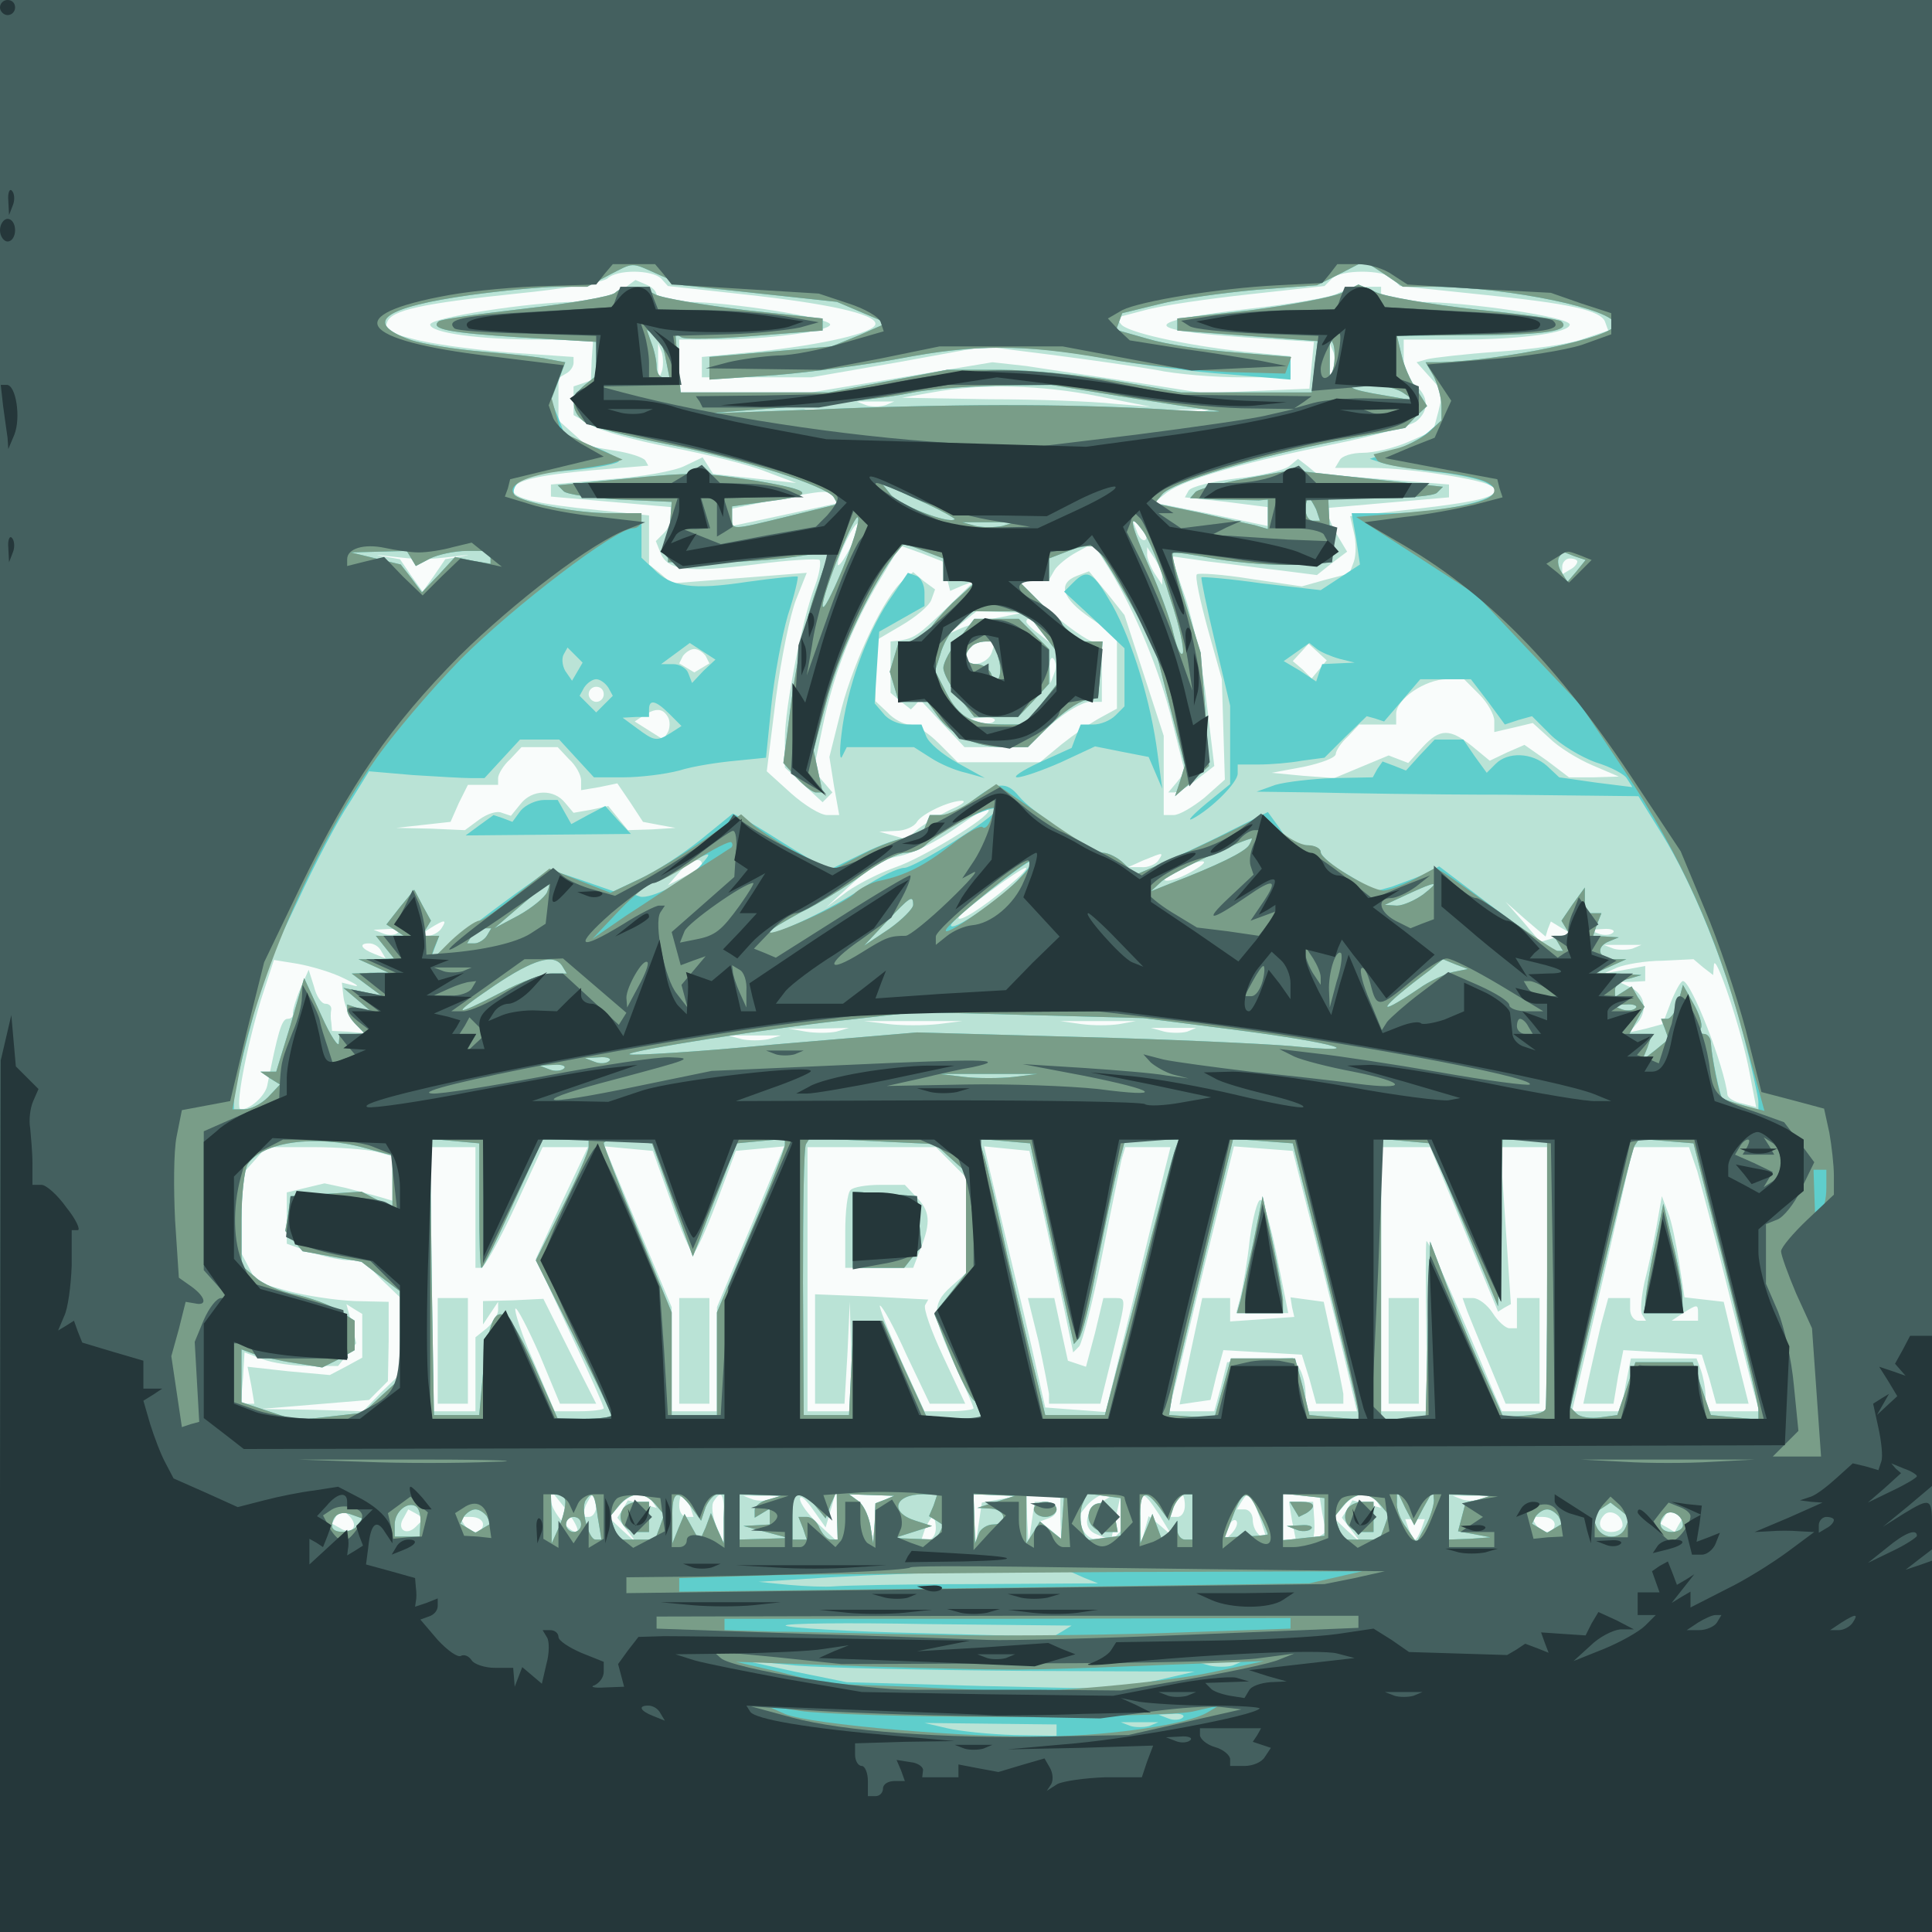 <?xml version="1.0" encoding="UTF-8" standalone="yes"?>
<svg version="1.2" baseProfile="tiny-ps" viewBox="0 0 256 256" xmlns="http://www.w3.org/2000/svg">
  <rect x="0" y="0" width="256" height="256" fill="#808080" stroke="none"/>
  <title>bimi-svg-tiny-12-ps</title>
  <g>
    <g fill="#f9fcfb" transform="matrix(.1 0 0 -.1 0 256)">
      <path d="M0 1280V0h2560v2560H0V1280z"/>
    </g>
    <g fill="#bae3d6" transform="matrix(.1 0 0 -.1 0 256)">
      <path d="M0 1280V0h2560v2560H0V1280zm876 911 9-10 100-11c111-12 175-26 175-39 0-12-71-28-157-37l-73-7v-27h145l115 20 115 21 87-11c47-6 110-15 139-20 28-6 80-10 115-10h64v28l-62 6c-80 9-157 26-163 37l-6 8 38 10c21 6 83 15 138 21l100 11 10 10c12 12 68 12 80 0l10-10 105-11c119-12 162-21 167-37l4-11-33-11c-18-7-69-14-113-17s-86-8-94-10l-14-4 18-20 17-19-6-26-7-26-34-15c-19-8-45-14-59-14s-28-4-31-10l-6-10h49c50 0 151-16 160-25 12-12-13-19-99-29l-90-10 5-22c3-12 3-29 0-38l-6-16-31-8-32-9-68 10c-37 6-69 8-71 6-3-2 4-34 14-71l19-68 2-66 2-67-27-24c-15-12-33-23-41-23h-13v105l-26 80-26 80-23 29-24 29-16-6c-26-10-20-30 18-56l35-24v-96l-22-12c-13-7-36-23-51-35l-29-24h-109l-25 25c-14 14-31 25-39 25-7 0-21 7-29 16l-16 15v80l34 20c19 11 37 26 40 34l5 14-15 11-14 12-13-11c-24-19-65-105-82-170l-16-64 6-38 7-39h-16c-9 0-30 13-48 29l-32 29 12 96c7 53 19 112 27 132l14 35-89-7-90-7-15 13-15 12v65l-67 7c-82 8-113 16-113 26 0 13 29 20 106 27l73 6-4 7c-3 4-21 10-41 13l-36 6-19 17-19 17v56l10 6c6 3 10 10 10 14v8l-87 6c-49 4-105 12-126 18l-38 10 4 12c5 16 47 25 172 38 61 6 114 15 120 20 12 12 58 12 71 0zm-316-372c8 0 29 2 45 4 17 2 20 2 8 0l-23-4-15-22-15-21-15 21-15 22-23 4c-12 2-8 2 8 0 17-2 37-4 45-4zm1530-3c0-3-4-8-10-11l-10-6v10c0 6 5 11 10 11 6 0 10-2 10-4zm-342-143-10-12-12 12-13 11 11 12 10 11 12-11 12-11-10-12zm-813 18 5-10-10-6-10-6-10 6-10 6 5 10c4 5 10 9 15 9s11-4 15-9zm1025-51c11-11 20-27 20-35v-15l26 6 25 6 22-20c12-12 38-28 57-36l35-15-33-1h-33l-29 22-30 21-23-10-23-11-23 19c-30 24-43 24-66-1l-19-21-13 5-13 5-36-15-36-15-41 3-42 4 43 8c23 5 42 12 42 17 0 4 7 15 16 23l15 16h49v14c0 20 39 46 67 46h23l20-20zm-1160 0c0-5-4-10-10-10-5 0-10 5-10 10 0 6 5 10 10 10 6 0 10-4 10-10zm85-30c3-5 3-14 0-20l-6-10-19 12-19 12 12 8c16 10 25 10 32-2zm-131-56c9-8 16-21 16-28v-13l24 4 24 5 17-25 17-26 21-4 22-4-31-2-32-1-13 16-13 16-23-5-23-4-11 13c-15 19-44 18-59-1l-13-16-12 4c-6 3-19-1-30-9l-19-14-45 2-46 1 36 4 36 4 11 25 12 24h40v9c0 5 7 17 16 25l15 16h48l15-16zm505-67c-14-7-33-18-42-25l-16-14-18 5-18 5 22 1c12 0 25 6 28 12 7 11 43 28 60 28 6-1-2-6-16-12zm51-1c0-10-90-64-123-75-20-7-48-21-64-32l-28-21 34 31 34 30 30 7c16 3 48 19 71 35 43 30 46 31 46 25zm225-66c-3-5-14-10-23-9h-17l20 9c27 11 27 11 20 0zm-605-5c0-2-10-10-22-16l-23-12 14 16c13 16 31 23 31 12zm647-11c-16-9-31-13-34-10s5 10 18 15c37 15 47 12 16-5zm-242-19c-33-28-65-48-65-41 0 5 82 66 89 66 4 0-7-11-24-25zm716-56 4 10 13-8 14-8-20-5-21-6-23 27-23 26 26-23 27-23 3 10zm-1466 1c-3-5-12-10-18-10h-12l15 10c19 12 23 12 15 0zm-58-6c-3-3-12-4-19-1l-13 5 19 1c11 1 17-2 13-5zm1610 0c-3-3-12-4-19-1l-13 5 19 1c11 1 17-2 13-5zm-1632-24 6-10-15 6c-18 7-21 14-7 14 6 0 13-4 16-10zm1658 3c-7-2-19-2-25 0l-13 5h50l-12-5zm-1708-39c17-8 23-12 14-10l-16 4 2-18c1-10 7-25 14-34l13-15-21 2-21 1-1 11c-1 5-1 13 0 18 0 4-3 7-8 7s-12 10-15 23l-7 22-11-25c-6-14-10-28-10-32 1-5-2-8-7-8-8 0-13-19-27-89-3-13-22-31-35-31-8 0 7 80 27 146l17 52 31-5c17-3 45-11 61-19zm1802 14 13-10 1 13c1 21 37-87 47-141l9-47-19 5c-10 2-18 7-19 11-4 38-48 151-59 151-3 0-10-13-16-28l-11-29-22-6-22-5 11 13c14 17 9 38-10 47l-15 7h18l17 1v20l-27-5-28-5 18 8c10 4 37 9 60 9l41 2 13-11zm-1014-75c-18-2-48-2-65 0l-33 4h130l-32-4zm240 0c-13-2-35-2-50 0l-28 4h100l-22-4zm-375-10c-10-2-28-2-40 0l-23 4h40l40 1-17-5zm465 0c-7-2-21-2-30 0l-18 5h60l-12-5zm-555-10c-10-2-26-2-35 0l-18 5h70l-17-5zm-520-149 22-6v-59l-17 5c-10 3-30 8-45 12l-28 6-25-6-25-6v-68l31-11c18-6 41-11 51-11h19l24-25 25-24V739l-25-24-24-25-68 2-68 1 72 6 72 6 13 13 12 12 1 53v52l-45 1c-25 1-64 7-87 13l-43 12-10 19-10 19v104l17 19 16 18h61c34 0 71-3 84-6zm132-74v-80h8c4 1 24 37 44 80l37 80h60l-35-74-34-74 45-97c25-53 45-98 45-101 0-2-15-4-32-4h-33l-28 66c-16 36-26 68-24 70s16-25 32-61l27-65h48l-35 69-35 70-40-2-40-1v-31l10 15 10 15v-11c0-6-7-17-15-24l-15-12v-98h-60v350h60v-80zm259 8c13-38 26-68 30-68 3 0 17 31 31 68l25 67 32 3 32 3-44-106-45-107V690h-60v138l-45 107-44 106 32-3 32-3 24-67zm371 52 20-20V873l-20-18c-26-23-25-39 5-103 14-30 25-56 25-58s-15-4-32-4h-33l-32 70c-17 39-29 70-27 70 3 0 19-29 35-65l31-65h47l-29 62c-16 34-27 65-24 69l4 7-75 4-75 3V700h39l4 68 3 67 2-72 2-73h-60v350h170l20-20zm121-60c9-41 22-101 29-134l12-58 8 8c4 5 18 59 30 119 12 61 24 118 26 128l5 17h60l-3-12c-2-7-21-86-43-176l-40-163-40 3-40 3-18 80c-10 44-29 122-41 173l-22 93 30-3 30-3 17-75zm351 0c11-41 30-119 43-172l23-98h-68v23c0 12-4 28-9 35l-8 13-43-3-44-3-8-32-9-33h-60l4 18c3 9 22 88 43 175l39 158 39-3 39-3 19-75zm208-29 45-109 8 5 9 5-7 104-7 104h62V690h-60l-10 23c-48 116-90 210-90 202-1-5-1-58 0-117l1-108h-61v350h65l45-109zm309 77c5-18 24-89 41-158s33-133 36-142l5-18h-71v19c0 11-3 26-6 35l-6 16h-87l-7-35-6-35h-65l41 175 40 175h74l11-32zM480 790v-29l-22-12-21-11-55 5-54 6 5-25 4-24h-18l3 34 2 34 24-9c13-5 40-9 61-9h39l12 15 12 15-6 26-7 26 11-7 10-6v-29zm285-259c-7-6-35 27-35 41v13l20-25c10-14 17-26 15-29zm25 34c0-8-4-15-10-15h-9l5 15c4 8 8 15 10 15s4-7 4-15zm74 6 6-9-19 5-19 5-7-12-7-11 13-17 13-17-19 17-18 17 13 15c14 18 36 21 44 7zm50-6 5-15h-9c-6 0-10 7-10 15s2 15 4 15 6-7 10-15zm45-17v-33l-10 23c-5 13-7 28-3 33 10 16 14 9 13-23zm64 25c-7-2-19-2-25 0l-13 5h50l-12-5zm78-13 7 25 1-34 1-34-25 23c-14 13-25 28-25 34s8-1 17-14l17-24 7 24zm72 13-13-5-1-26-2-27-4 25c-3 14-10 28-17 32l-11 8 30-1 30-1-12-5zm150 0-22-4-4-27-4-27-2 33-1 32 28-1 27-2-22-4zm82-25 1-27-14 12-14 11 11 4c16 5 14 22-3 22h-15l-4-27-4-28-2 33-1 33 23-3 22-3v-27zm53 21c-21-12-24-35-5-42l12-5-13-1c-7-1-15 6-18 14l-6 15 12 15c7 8 18 15 24 15l11-1-17-10zm78-16 17-28-15 13-16 13-5-18-5-18-1 33c-1 39 2 40 25 5zm34 12c0-8-4-15-10-15h-9l5 15c4 8 8 15 10 15s4-7 4-15zm99-15 10-31-9 6c-6 4-10 13-10 21s-5 14-11 14h-10l6 10c9 15 12 13 24-20zm83 5 5-25-9-6-8-5 1 8c1 4 1 16 0 26l-1 17h-32l4-25 5-25h-17v60h48l4-25zm72 16 6-9-19 5-19 5-7-12-7-11 13-17 13-17-19 17-18 17 13 15c14 18 36 21 44 7zm139 2c-7-2-19-2-25 0l-13 5h50l-12-5zm-481-45-10-10 6 29 6 28 4-19 4-18-10-10zm-1015 6c-3-3-11-3-16 1l-11 6 6 11 6 10 11-11c6-6 8-13 4-17zm84 3c-13-13-26-3-16 12l6 11 11-6 10-6-11-11zm1599 2c0-5-7-9-15-9-15 0-20 12-9 23 8 8 24-1 24-14zm74 0-5-9-10 6-9 5 6 10 5 9 10-6 9-5-6-10zm-1584 1c0-5-4-10-9-10-6 0-13 5-16 10l-6 10h15c9 0 16-4 16-10zm600-5c0-8-4-15-10-15h-9l5 15c4 8 8 15 10 15s4-7 4-15zm391-8-12-12 7 18c3 10 9 15 12 12s0-11-7-18zm252 6c-3-7-6-13-8-13s-5 6-8 13l-5 14h26l-5-14zm177 7c0-5-4-10-9-10-6 0-13 5-16 10l-6 10h15c9 0 16-4 16-10zM823 2175l-18-14-42-1c-60 0-193-21-193-30 0-11 65-20 145-20h71l-2-27-1-27-11-4-12-4v-38l23-13c12-8 60-21 107-30s103-23 125-32l40-15-55 6-55 6-7 11-7 11-23-11c-13-7-58-15-100-18l-78-7v-16l80-7 80-7v-12c0-7-5-17-10-22l-11-11 6-15c9-24 36-27 125-16 44 6 83 8 86 6 2-3 0-18-6-34-17-44-40-161-40-203v-38l25-23 25-23 6 6 7 7-12 14-13 15 12 58c15 72 40 135 76 195l27 45 28-10 28-11 5-19 5-20 16 7 16 6-38-37c-37-36-42-39-63-42l-10-1v-68l13-11 14-11 6 6 6 7 30-32 29-31h81l34 30c19 17 42 30 51 30h16v80h-12c-7 1-33 19-57 40l-44 40h42l8 14c4 7 18 18 29 24l22 12 15-23c35-54 70-135 88-204l19-76-11-14-11-13h8c5 0 19 8 31 18l22 17-10 83c-5 46-18 109-28 139l-19 56 49-7c27-3 70-9 97-12l47-6 20 16 20 15-12 20c-7 12-13 25-13 30v8l80 7 80 7v17l-87 7-88 7-12 10-13 10-12-10c-7-5-39-13-70-16-32-4-60-11-63-16l-5-9 55-6 55-7v-25l-76 16-75 15 18 14c24 17 96 38 218 63 55 11 105 25 112 31 17 14 16 33-2 48l-15 12v48h73c82 0 147 9 147 20 0 10-136 30-200 30h-50v20h-20c-11 0-28-4-38-9-9-5-62-14-116-20-145-17-147-28-7-38l92-6-3-31-3-31-70-3-70-3-95 15c-52 8-115 17-140 21l-45 5-120-20-120-20H900v70h48c67 0 152 11 152 20s-134 30-190 30h-40v9c0 5-6 11-14 14l-14 6-19-14zm54-107-5-13v50l5-12c2-7 2-19 0-25zm890 0-5-13v50l5-12c2-7 2-19 0-25zm-312-33 70-14-49 4c-27 3-101 6-165 6l-116 2 40 7c65 12 145 10 220-5zm-282-12c-7-2-19-2-25 0l-13 5h50l-12-5zm-60-10c-7-2-21-2-30 0l-18 5h60l-12-5zm475 0c-10-2-28-2-40 0l-23 4h40l40 1-17-5zm-484-111 5-9-69-15-70-15v23l53 11c72 14 75 14 81 5zm22-69c-8-15-15-25-16-21 0 12 23 58 27 54 3-2-2-17-11-33zm392 12c-3-3-9 2-12 12l-7 18 12-12c7-7 10-15 7-18zm22-50v-10l-10 15c-5 8-10 20-10 25v10l10-15c5-8 10-19 10-25zm-220-54c-20-4-42-11-50-15l-15-7 19 15 20 16 30-1 31-1-35-7zm61-18 14-18-17 14c-10 7-18 15-18 17 0 8 8 3 21-13zm-67-28c-6-16-34-21-34-7 0 13 11 22 26 22h13l-5-15zm83-27-5-13-1 19c-1 11 2 17 5 13 3-3 4-12 1-19zm-80-64c-3-3-12-4-19-1l-13 5 19 1c11 1 17-2 13-5zM580 770v-70h40v140h-40v-70zm320 0v-70h40v140h-40v-70zm227 213c-4-3-7-28-7-55v-48h90l10 26c14 35 12 50-6 68l-15 16h-33c-18 0-36-3-39-7zm249-200c7-32 13-64 14-70v-13h68l16 65c19 78 19 75 2 75h-14l-11-46-12-45-12 4-12 4-9 41-9 42h-35l14-57zm280 135c-3-29-9-63-12-75l-6-23h69l-15 75c-8 41-18 75-22 75s-10-24-14-52zm-78-148-15-71 20 3 21 3 8 33 9 33 52-3 52-3 10-32 9-33h36v13c-1 6-7 37-14 67l-12 55-22 3-22 3 2-13 3-13-42-3-43-3v31h-37l-15-70zm262 0v-70h40v140h-40v-70zm104 53c4-10 17-42 29-70l22-53h45v140h-30v-40h-10c-5 0-15 9-22 20s-19 20-26 20h-14l6-17zm251 112c-4-22-11-55-16-74-4-19-6-38-3-43l5-8h-10c-6 0-11 7-11 15v15h-29l-10-37c-5-21-12-53-16-70l-7-33h40l6 36 7 35 52-3 52-3 10-32 9-33h43l-17 68-16 67-26 3-26 3-7 46c-4 25-10 55-15 67l-8 21-7-40zm55-115v-10h-35l15 10c19 12 20 12 20 0z"/>
    </g>
    <g fill="#5fcecc" transform="matrix(.1 0 0 -.1 0 256)">
      <path d="M0 1280V0h2560v2560H0V1280zm873 916 32-14 102-11 102-11 33-14 33-14-36-16-37-15-81-7-81-7v-30l88 6c48 4 122 14 165 22 97 19 169 19 272 0 44-8 117-18 163-21l82-7v30l-73 6c-41 3-93 11-116 18l-42 12 4 11 4 11 49 12c27 7 85 15 129 19l80 6 32 16 31 16 26-17 25-17h43c99-1 238-30 238-50 0-17-150-48-233-50h-18l11-19c5-11 10-28 10-39v-19l-17-15c-10-9-31-20-48-26l-30-10 15-5c8-3 40-8 70-12 30-3 62-10 70-15l14-9-6-6c-11-12-82-25-135-25h-52l6-34 5-34-26-17-26-17-78 9c-42 6-78 9-80 8-1-1 7-40 18-86l20-84v-104l-32-26c-18-15-26-24-18-20 25 13 60 48 60 60v12h28c15 0 41 2 57 5l30 4 28 28 28 27 11-3 12-4 24 28 24 28h67l23-30 22-30 18 6 18 5 24-24c14-14 41-30 60-37 20-6 39-16 42-22l7-11-48 6-49 7-16 15c-20 18-52 19-68 3l-12-12-16 22-15 22h-38l-19-20-19-21-15 6-16 6-7-10-6-11-52-1c-29-1-63-5-77-9l-25-9 75-1c41-1 155-3 253-3l178-2 31-50c41-66 84-172 108-266 11-43 20-83 20-89v-11l-22 7c-13 3-24 8-26 9-3 3-14 55-15 73 0 6-4 12-9 12s-7 3-4 8c2 4-2 18-10 32l-14 25-6-22c-3-13-10-23-15-23h-8l5-13 5-14-17-14-18-14 7 17 6 18h-30l10 18 10 18-9 13-8 14-11-7-11-7v10c0 5 8 12 18 14l17 5-30 2-30 1 20 9 20 9h-17c-21 1-24 17-5 24l12 5-17 1-17 1 5 15 6 15h-22v34l-16-22-15-22 6-10 6-10h-22l6-10 6-10h-8c-4 0-41 25-82 56l-74 56-21-11c-12-5-31-12-42-16l-22-6-36 22c-20 11-36 25-36 30s-9 9-19 9h-20l-15 22-16 22-52-26c-29-15-69-33-88-42l-35-15-16 15c-8 8-21 14-27 14-14 0-95 54-112 75-16 20-30 19-60-5-14-11-32-20-41-20h-17l-6-15-5-15h-18c-9 0-36-9-60-21l-43-21-13 6c-6 3-30 17-52 31s-45 28-52 31l-12 6-43-35c-24-19-59-42-79-51l-36-17-43 15-42 14-46-33c-26-19-62-46-80-61l-32-26 6 16 6 16h-23l6 10 6 10-11 20-11 21-19-23-18-23 11-7 12-8h-37l12-15 12-15-23-1h-24l20-9 20-9h-24l-25-1 20-15 19-14-25 5-25 5 20-17 20-17-17 6-18 6v-7c0-5 5-13 12-20l12-12h-34l-1-12c0-7-11 9-23 36l-23 50-18-62-19-62h-21l13-9 13-8-16-17c-9-9-23-16-31-16h-14v13c0 7 9 49 21 93l20 79 43 90c23 50 54 109 69 131l26 42 58-5c32-2 66-4 76-4h19l23 25 24 26h52l23-25 23-25h39c22 0 55 4 74 9 19 6 53 11 75 13l40 4 7 69c4 39 14 92 22 120 9 27 14 50 13 51s-31-2-67-7c-72-11-101-7-124 17l-16 15v59h-42c-45 0-115 14-126 24-3 4-1 11 5 17l11 11 61 5c33 3 61 9 61 12 0 4-16 13-36 20l-35 13-9 24-10 24 10 25 9 25-22 4c-12 3-51 7-87 10s-80 10-97 16c-63 23-34 43 80 59 43 6 96 11 117 11h38l28 15c35 18 29 18 67 1zm-328-376 6-10 19 10c10 5 32 10 49 10h31v-17l-24 4-23 5-22-24-22-23-14 19-14 18-33 8-33 8 37 1 37 1 6-10zm1544-17-12-14-8 13c-4 6-6 15-3 20l5 7 15-6 15-5-12-15zM932 1671l-15-16-5 13c-2 6-11 12-20 12h-16l19 14 19 14 17-11 17-11-16-15zm843 16 20-5-22-1-21-1-4-11-4-12-21 14-22 13 17 12 17 12 10-8c5-4 19-10 30-13zm-1010-17-7-12-9 13c-4 7-5 17-2 22l5 9 10-10 10-10-7-12zm41-21 6-11-11-11-11-11-11 11-11 11 6 11c4 6 11 11 16 11s12-5 16-11zm81-35 16-16-14-9c-19-12-22-11-45 6l-19 14 18 1h17v10c0 14 9 12 27-6zm433-127c0-9-108-77-122-77-8 0-33-12-54-26-39-27-124-67-124-59 0 3 19 14 41 26 23 11 60 34 82 50s47 29 57 29c9 0 21 5 26 10 21 21 94 57 94 47zm335-47c-6-9-40-26-105-51l-25-10 13 12c9 10 95 51 120 58 2 1 0-4-3-9zm-726-26c-16-20-67-46-81-42l-11 4 49 26c59 32 60 32 43 12zm418-22c-26-27-87-68-87-58 0 7 100 86 108 86 3 0-6-12-21-28zm-622-14c-3-7-20-21-38-31l-32-17 35 30c40 34 41 34 35 18zm1161-3c-11-8-27-15-35-15l-16 1 30 14c39 18 44 18 21 0zm-676-14c0-5-15-20-32-32l-33-22 29 31c32 34 36 37 36 23zm-565-41c-3-5-11-10-16-10h-10l6 10c3 6 11 10 16 10h10l-6-10zm100-40 6-10h-20c-11 0-41-11-67-25-65-34-68-31-9 9 52 35 79 43 90 26zm1180-8c-11-3-31-12-45-22-62-42-53-26 14 24l18 15 17-7 16-6-20-4zm242-48c-3-3-12-4-19-1l-13 5 19 1c11 1 17-2 13-5zm-527-29c131-17 181-32 70-21-36 3-162 9-280 12l-215 6-189-16c-103-10-190-15-192-13-5 4 187 35 301 47l80 9 150-4 150-4 125-16zm-833-41c-3-3-12-4-19-1l-13 5 19 1c11 1 17-2 13-5zm-60-10c-3-3-12-4-19-1l-13 5 19 1c11 1 17-2 13-5zm596-11c-18-2-48-2-65 0l-33 4h130l-32-4zm-860-94 37-10v-70l-20 11-21 11-47-3-47-3-3-23-4-23 12-14 11-13 39-7 39-7 26-20 25-19V733l-24-22-25-23-44-5-45-5-36 12-36 12v70l16-6c9-3 33-9 54-12l37-6 22 11 21 12v39l-22 14c-13 8-39 17-58 21s-43 14-52 23l-18 15v61c0 34 4 66 8 73 19 30 90 40 155 22zm152-77c0-45 1-82 3-82s21 38 42 85l39 85h61v-10c0-6-16-42-35-80l-35-70 50-100c27-55 50-102 50-105s-16-5-36-5h-35l-31 70c-42 94-58 92-68-10l-5-55h-60l-3 183-2 183 32-3 33-3v-83zm256 8 27-75 8 20c4 11 17 45 29 75l21 55 32 3 32 3v-8c0-5-20-57-45-115l-45-107V680h-60v141l-45 109c-25 60-45 112-45 115 0 4 14 5 32 3l32-3 27-75zm369 55 20-18V873l-21-27-21-27 22-55c12-30 26-57 31-60s9-9 9-15v-9h-71l-30 65-29 65h-39l-3-62-3-63h-60l-1 175c0 96 1 179 4 184l5 8 83-4 83-4 21-19zm134-113 29-133 7 8c4 4 15 49 24 98 10 50 22 107 27 128l10 37h71l-5-14c-3-7-17-60-32-117-14-57-34-133-44-169l-17-65h-79l-12 50c-7 28-24 100-38 160-13 61-27 120-31 133l-7 23 34-3 34-3 29-133zm357-17c20-82 40-165 44-183l7-33-34 3-33 3-9 38-10 37h-85l-11-40-11-39-30 2-30 2 5 30c3 17 23 99 43 183l37 153 39-3 40-3 38-150zm189 42 45-108 3 110 3 111h59V875c0-96-1-178-2-182-2-5-15-8-30-9l-26-2-30 67c-16 36-38 89-48 116l-19 50-3-117-3-118h-59v371l32-3 33-3 45-108zm347-62c23-93 43-176 43-183v-13l-32 3-31 3-12 35-12 35h-76l-12-35-12-35-22-3c-13-2-27 0-32 5l-8 8 40 169c22 93 42 173 45 178l6 9 36-3 36-3 43-170zM749 568c0-7-4-22-9-33l-9-20v33l-1 32h10c6 0 10-6 9-12zm43-18 5-30h-8c-9 0-20 41-13 52 9 13 12 9 16-22zm77 16 11-13-6-17-6-16h-49l-5 15-6 15 12 15c16 19 34 19 49 1zm47-3 13-18 6 18c4 9 11 17 16 17h9l-1-32v-33l-9 20-8 20-7-19-8-18-10 18-10 18-8-19-8-20v33c-1 36 6 40 25 15zm102 10c-10-2-18-9-18-14v-10l10 6 10 6v-21l-17-1-18-1 30-8 30-8-32-1-33-1v60l28-1 27-1-17-5zm63-9 13-16 7 19 8 18v-32l1-33h-9c-5 0-11 7-15 15-3 8-10 15-17 15h-11l6-15 5-15h-19v60h9c5 0 15-7 22-16zm92 9-13-5-1-26-2-27-4 25c-3 14-10 28-17 32l-11 8 30-1 30-1-12-5zm64-8-6-14 10-6 9-6-5-10-6-9-27 1-27 1 25 8 25 8-22 7c-35 11-28 35 10 35h19l-5-15zm83 5-25-8 18-1c20-1 23-21 3-21-8 0-17-6-19-12l-5-13-1 33-1 32 28-1 27-1-25-8zm88-19-2-30-14 11-14 12-9-15-9-14v65h50l-2-29zm77-1v-25l-23-3-22-3-6 15c-3 9-3 23 0 32l6 15 22-3 23-3v-25zm51 13 13-18 6 18c4 9 11 17 16 17h9v-60h-10c-5 0-10 6-10 13v12l-10-15-9-14-7 19-7 19-8-20-8-19v33c-1 36 6 40 25 15zm132-8c7-14 12-27 12-28s-13-2-29-3l-28-1 11 29c13 35 20 35 34 3zm87-5v-25l-28-3-27-3v62l27-3 28-3v-25zm74 16 11-13-6-17-6-16h-49l-5 15-6 15 12 15c16 19 34 19 49 1zm57-4 13 23 1-13c0-7-5-23-11-34l-12-22-13 19c-8 10-14 26-13 34v16l11-23 12-23 12 23zm73 11-17-4-5-19-5-19 22-4 21-4-27-2-28-1v60l28-1 27-1-16-5zM557 542l-1-18h-33v16c0 17 17 31 28 24 4-2 7-12 6-22zm1597-6c-7-17-32-16-39 2l-6 15 13 8 12 8 13-10 12-10-5-13zm-1680 3c-7-11-34-12-34-1 0 14 11 21 26 15l14-5-6-9zm171 12 5-10-10-6-10-6-10 6-10 6 5 10c4 5 10 9 15 9s11-4 15-9zm1420 0 5-10-10-6-10-6-10 6-10 6 5 10c4 5 10 9 15 9s11-4 15-9zm165-12c0-5-7-9-15-9-15 0-20 12-9 23 8 8 24-1 24-14zm-1460 1c0-5-4-10-10-10-5 0-10 5-10 10 0 6 5 10 10 10 6 0 10-4 10-10zm665-70 20-8-165-1c-91 0-174-2-185-3s-38 0-60 2l-40 4 95 6c52 3 145 7 205 7l110 2 20-9zm-28-72-12-7-174 5c-96 2-177 7-180 10s81 4 187 2l192-2-13-8zm-53-52 229-1-52-12-53-11-178 4-178 5-69 14-68 15 70-7c39-3 173-6 299-7zm279 7c-7-2-21-2-30 0l-18 5h60l-12-5zm-66-69c-3-3-12-4-19-1l-13 5 19 1c11 1 17-2 13-5zm-167-16v-8l-57 1c-32 1-71 5-88 9l-30 7 87-1 88-1v-7zm123 5c-7-2-19-2-25 0l-13 5h50l-12-5zM815 2172c-6-5-59-14-120-21-60-7-112-14-114-17-11-10 13-15 108-21l101-6v-45l-15-12c-19-15-19-34-2-48 7-7 58-20 113-31 98-19 209-55 219-70l5-9-65-16c-78-19-75-19-75-1v14l50 7c62 8 58 14-18 27-72 11-80 12-180 2l-83-8 8-8c4-4 38-9 75-11l68-3-3-40-2-40h60c33 0 81 3 107 7l47 7-19-55c-11-31-25-94-31-140l-11-85 18-20c9-10 21-19 25-19h9l-6 28-6 28 17 64c15 60 57 150 89 193l14 17 26-10 26-10v-30h44l-32-29c-17-17-32-35-32-40v-11h-39l-6-20-6-20 6-20 6-20h38l13-18c18-26 51-42 88-42h32l29 29c16 16 37 31 47 33l17 3 3 38 3 37h-31l-40 40-40 40h40v30l26 10c14 6 30 8 35 5s24-34 44-69l35-63 20-78 20-79-6-20-7-21 23 20 22 20-5 75-6 75-20 65c-11 35-19 65-17 67 1 2 28-2 59-8 32-5 79-9 105-7l47 3-3 43-2 42h68c38 0 72 3 76 7l8 8-101 11-100 11-60-11c-33-6-63-14-67-18l-7-8 39-2c21 0 45-1 52-1l12 1v-39l-17 5c-10 2-44 10-75 17l-58 12 10 12c13 16 124 50 233 71l89 17 14 15 15 14-14 22c-8 11-17 32-20 46l-6 25 104 1c94 0 127 6 114 18-2 3-54 10-114 16-61 7-120 17-132 23l-23 10-22-11c-13-6-67-16-120-23l-98-11v-16l93-7 93-7-4-34-4-34h-173l-85 15c-47 8-116 15-155 15h-70l-78-15-79-15H902l-4 39-3 39 8-5c5-3 49-2 98 2l89 7v16l-102 11c-57 7-111 16-120 21-22 12-41 13-53 2zm67-87 5-25h-8c-5 0-9 6-9 14s-3 22-7 32l-6 17 10-6c6-4 13-18 15-32zm885-12-5-18v60l5-12c2-7 2-21 0-30zm-283-38c50-8 107-17 126-19s-14-2-75 2c-127 7-273 7-465-1l-135-5 115 9c63 5 133 13 155 18s73 9 114 10l74 1 91-15zm376 4 15-10-40 7c-50 8-58 14-19 14 16 0 36-5 44-11zm-595-167c-7-7-74 19-85 33l-12 15 50-23c27-12 48-24 47-25zm479 13 5-15h-9c-6 0-10 7-10 15s2 15 4 15 6-7 10-15zm-628-80c-14-33-25-55-26-48 0 18 44 127 47 117 2-6-8-37-21-69zm212 58c-10-2-26-2-35 0l-18 5h70l-17-5zm222-94c13-38 20-72 17-75s-8 9-12 26c-4 18-18 57-31 86-27 61-30 78-10 51 8-10 24-49 36-88zm-171-45 21-27v-44l-21-27-20-26h-29c-42 0-59 9-76 42l-15 29 7 22c3 12 13 30 22 40l15 17h76l20-26zm-108-10c-12-15-21-32-21-39s9-24 21-39l20-26h58l21 22 20 22v46l-20 20-20 20h-59l-20-26zm52-26c7-24-3-41-10-20-3 6-11 12-19 12-15 0-19 12-7 23 3 4 12 7 19 7h12l5-22zm-146 75c-29-44-55-115-62-176-3-23-2-36 1-29l6 12h89l22-14c12-8 33-17 47-20l25-7-36 20c-20 11-39 27-42 36l-6 15h-19c-11 0-25 6-31 14l-12 14 3 48 3 47 30 17 30 17v18c0 10-5 20-11 22l-11 4-26-38zm245 25-12-12 40-37 40-38v-77l-12-12c-7-7-20-12-29-12h-17l-6-15-6-16-42-19c-24-11-37-20-30-20s33 9 58 20l45 21 35-7 36-7 9-21 9-21-6 45c-9 71-34 151-60 198-26 45-33 49-52 30zm-732-302-11-15-13 5-12 4-18-13-19-14 110 1 109 1-17 18-17 19-23-12-22-12-9 16-9 16h-18c-10 0-24-6-31-14zm440-555v-51h68l11 14 12 15-3 33-3 33-42 3-43 3v-50zm531-16c-7-33-15-68-17-77l-5-18h61v18c-1 9-7 44-14 77l-13 60-12-60zm531-9c-7-33-12-65-12-73v-13h50l-1 23c0 12-6 45-13 72l-12 50-12-59zM825 560c-8-14 3-30 21-30h14v40h-14c-8 0-18-4-21-10zm545 0c0-5 7-10 15-10s15 5 15 10c0 6-7 10-15 10s-15-4-15-10zm75 1c-8-15 3-31 21-31h15l-3 17c-4 20-24 28-33 14zm270-1 6-10 10 5c14 9 11 15-7 15h-15l6-10zm3-27c7-3 16-2 19 1 4 3-2 6-13 5l-19-1 13-5zm67 27c-8-14 3-30 21-30h14v40h-14c-8 0-18-4-21-10z"/>
    </g>
    <g fill="#799d88" transform="matrix(.1 0 0 -.1 0 256)">
      <path d="M0 1280V0h2560v2560H0V1280zm873 916 32-14 102-11 102-11 33-14 33-14-36-16-37-15-81-7-81-7v-30l88 6c48 4 122 14 165 22 99 19 162 19 271 0 48-9 121-16 163-18l76-2 4 11 4 11-74 6c-41 3-93 11-116 18l-42 12 4 11 4 11 49 12c27 7 85 15 129 19l80 6 32 16 31 16 26-17 25-17h43c99-1 238-30 238-50 0-17-150-48-233-50h-18l11-19c5-11 10-28 10-39v-19l-17-16c-10-8-30-19-45-22l-28-7 5-8c2-4 31-10 63-13 65-7 92-15 92-27 0-13-35-22-113-29l-70-6 79-51 80-52 69-73 70-74 58-87c74-112 121-215 156-345l29-105-27 7c-14 4-27 8-29 10-4 3-14 55-15 73 0 6-4 12-9 12s-7 3-4 8c2 4-2 18-10 32l-14 25-6-22c-3-13-10-23-15-23h-8l5-13 5-14-17-14-18-14 7 17 6 18h-30l10 18 10 18-9 13-8 14-11-7-11-7v10c0 5 8 12 18 14l17 5-30 2-30 1 20 9 20 9h-17c-21 1-24 17-5 24l12 5-17 1-17 1 5 15 6 15h-22v34l-16-22-15-22 6-10 6-10h-22l6-10 6-10h-7c-3 0-36 22-73 48-36 27-71 51-77 55l-12 7-28-15c-16-8-34-15-41-15-17 0-83 40-83 51 0 5-8 9-17 9s-26 9-38 20l-21 20-50-25c-27-13-65-31-84-39l-35-15-16 15c-8 8-21 14-27 14-7 0-41 20-77 46l-65 45-29-20c-16-12-36-21-44-21h-15l-6-15-5-15h-18c-10 0-37-10-60-22l-42-22-43 23c-24 13-50 30-60 38l-16 14-49-34c-26-18-65-42-86-52l-38-18-41 16-40 16-43-34c-23-19-46-35-50-35-5 0-22-12-38-27l-28-28 6 18 7 17h-23l6 10 6 10-11 20-11 21-19-23-18-23 11-7 12-8h-37l12-15 12-15-23-1h-24l20-9 20-9h-24l-25-1 20-15 19-14-25 5-25 5 20-17 20-17-17 6-18 6v-7c0-5 5-13 12-20l12-12h-34l-1-12c0-7-11 9-23 36l-23 50-18-62-19-62h-21l13-9 13-8-16-17c-9-9-23-16-32-16h-15l7 38c22 127 99 306 180 422 24 35 76 96 116 137 70 70 205 173 228 173 6 0 11 5 11 10v10h-42c-45 0-115 14-126 24-12 13 15 26 63 32 28 3 57 8 65 10l15 5-41 18-41 19-6 22-6 22 9 24 9 24-22 4c-12 3-51 7-87 10s-80 10-97 16c-63 23-34 43 80 59 43 6 96 11 117 11h38l28 15c35 18 29 18 67 1zm-328-376 6-10 19 10c10 5 32 10 49 10h31v-17l-24 4-23 5-22-24-22-23-14 19-14 18-33 8-33 8 37 1 37 1 6-10zm1544-17-12-14-8 13c-4 6-6 15-3 20l5 7 15-6 15-5-12-15zm-776-328c-3-9-8-14-11-11-2 3-21-7-41-23-37-29-62-41-95-48-11-2-27-10-35-18-17-15-111-57-111-50 0 3 19 14 41 26 23 11 60 34 82 50s47 29 57 29c9 0 21 5 26 10 12 12 76 49 86 49l7 1-6-15zm-344-38c-2-1-24-16-49-31-25-16-65-43-90-59l-45-31 35 37c19 20 40 37 45 37 6 0 30 13 55 29s47 27 49 25 2-5 0-7zm686 3c-6-9-40-26-105-51l-25-10 13 12c9 10 95 51 120 58 2 1 0-4-3-9zm-301-41c-23-26-110-87-100-70 9 14 105 91 113 91 4 0-2-10-13-21zm-629-21c-3-7-20-21-38-31l-32-17 35 30c40 34 41 34 35 18zm1161-3c-11-8-27-15-35-15l-16 1 30 14c39 18 44 18 21 0zm-676-14c0-5-15-20-32-32l-33-22 29 31c32 34 36 37 36 23zm-565-41c-3-5-11-10-16-10h-10l6 10c3 6 11 10 16 10h10l-6-10zm100-40 6-10h-20c-11 0-41-11-67-25-65-34-68-31-9 9 52 35 79 43 90 26zm1180-8c-11-3-31-12-45-22-62-42-53-26 14 24l18 15 17-7 16-6-20-4zm242-48c-3-3-12-4-19-1l-13 5 19 1c11 1 17-2 13-5zm-527-29c131-17 181-32 70-21-36 3-162 9-280 12l-215 6-189-16c-103-10-190-15-192-13-5 4 187 35 301 47l80 9 150-4 150-4 125-16zm-833-41c-3-3-12-4-19-1l-13 5 19 1c11 1 17-2 13-5zm-60-10c-3-3-12-4-19-1l-13 5 19 1c11 1 17-2 13-5zm596-11c-18-2-48-2-65 0l-33 4h130l-32-4zm-860-94 37-10v-70l-20 11-21 11-47-3-47-3-3-23-4-23 12-14 11-13 39-7 39-7 26-20 25-19V733l-24-22-25-23-44-5-45-5-36 12-36 12v70l16-6c9-3 33-9 54-12l37-6 22 11 21 12v39l-22 14c-13 8-39 17-58 21s-43 14-52 23l-18 15v61c0 34 4 66 8 73 19 30 90 40 155 22zm152-77c0-45 1-82 3-82s21 38 42 85l39 85h61v-10c0-6-16-42-35-80l-35-70 50-100c27-55 50-102 50-105s-16-5-36-5h-35l-31 70c-42 94-58 92-68-10l-5-55h-60l-3 183-2 183 32-3 33-3v-83zm256 8 27-75 8 20c4 11 17 45 29 75l21 55 32 3 32 3v-8c0-5-20-57-45-115l-45-107V680h-60v141l-45 109c-25 60-45 112-45 115 0 4 14 5 32 3l32-3 27-75zm369 55 20-18V873l-21-27-21-27 22-55c12-30 26-57 31-60s9-9 9-15v-9h-71l-30 65-29 65h-39l-3-62-3-63h-60l-1 175c0 96 1 179 4 184l5 8 83-4 83-4 21-19zm134-113 29-133 7 8c4 4 15 49 24 98 10 50 22 107 27 128l10 37h71l-5-14c-3-7-17-60-32-117-14-57-34-133-44-169l-17-65h-79l-12 50c-7 28-24 100-38 160-13 61-27 120-31 133l-7 23 34-3 34-3 29-133zm357-17c20-82 40-165 44-183l7-33-34 3-33 3-9 38-10 37h-85l-11-40-11-39-30 2-30 2 5 30c3 17 23 99 43 183l37 153 39-3 40-3 38-150zm189 42 45-108 3 110 3 111h59V875c0-96-1-178-2-182-2-5-15-8-30-9l-26-2-30 67c-16 36-38 89-48 116l-19 50-3-117-3-118h-59v371l32-3 33-3 45-108zm347-62c23-93 43-176 43-183v-13l-32 3-31 3-12 35-12 35h-76l-12-35-12-35-22-3c-13-2-27 0-32 5l-8 8 40 169c22 93 42 173 45 178l6 9 36-3 36-3 43-170zm133 111c0-14-3-27-7-29l-8-5-1 29-1 29h17v-24zM749 568c0-7-4-22-9-33l-9-20v33l-1 32h10c6 0 10-6 9-12zm43-18 5-30h-8c-9 0-20 41-13 52 9 13 12 9 16-22zm77 16 11-13-6-17-6-16h-49l-5 15-6 15 12 15c16 19 34 19 49 1zm47-3 13-18 6 18c4 9 11 17 16 17h9l-1-32v-33l-9 20-8 20-7-19-8-18-10 18-10 18-8-19-8-20v33c-1 36 6 40 25 15zm102 10c-10-2-18-9-18-14v-10l10 6 10 6v-21l-17-1-18-1 30-8 30-8-32-1-33-1v60l28-1 27-1-17-5zm63-9 13-16 7 19 8 18v-32l1-33h-9c-5 0-11 7-15 15-3 8-10 15-17 15h-11l6-15 5-15h-19v60h9c5 0 15-7 22-16zm92 9-13-5-1-26-2-27-4 25c-3 14-10 28-17 32l-11 8 30-1 30-1-12-5zm64-8-6-14 10-6 9-6-5-10-6-9-27 1-27 1 25 8 25 8-22 7c-35 11-28 35 10 35h19l-5-15zm83 5-25-8 18-1c20-1 23-21 3-21-8 0-17-6-19-12l-5-13-1 33-1 32 28-1 27-1-25-8zm88-19-2-30-14 11-14 12-9-15-9-14v65h50l-2-29zm77-1v-25l-23-3-22-3-6 15c-3 9-3 23 0 32l6 15 22-3 23-3v-25zm51 13 13-18 6 18c4 9 11 17 16 17h9v-60h-10c-5 0-10 6-10 13v12l-10-15-9-14-7 19-7 19-8-20-8-19v33c-1 36 6 40 25 15zm132-8c7-14 12-27 12-28s-13-2-29-3l-28-1 11 29c13 35 20 35 34 3zm87-5v-25l-28-3-27-3v62l27-3 28-3v-25zm74 16 11-13-6-17-6-16h-49l-5 15-6 15 12 15c16 19 34 19 49 1zm57-4 13 23 1-13c0-7-5-23-11-34l-12-22-13 19c-8 10-14 26-13 34v16l11-23 12-23 12 23zm73 11-17-4-5-19-5-19 22-4 21-4-27-2-28-1v60l28-1 27-1-16-5zM557 542l-1-18h-33v16c0 17 17 31 28 24 4-2 7-12 6-22zm1597-6c-7-17-32-16-39 2l-6 15 13 8 12 8 13-10 12-10-5-13zm-1680 3c-7-11-34-12-34-1 0 14 11 21 26 15l14-5-6-9zm171 12 5-10-10-6-10-6-10 6-10 6 5 10c4 5 10 9 15 9s11-4 15-9zm1420 0 5-10-10-6-10-6-10 6-10 6 5 10c4 5 10 9 15 9s11-4 15-9zm165-12c0-5-7-9-15-9-15 0-20 12-9 23 8 8 24-1 24-14zm-1460 1c0-5-4-10-10-10-5 0-10 5-10 10 0 6 5 10 10 10 6 0 10-4 10-10zm1000-70-35-8-417-6-418-5v18l133 4c72 1 276 3 452 4l320 1-35-8zm-60-61v-7l-172-6c-95-3-234-4-308-2-74 1-165 4-202 4l-68 2v15h375l375 1v-7zm-345-61c28 0 109 3 180 6l130 5-70-15c-60-13-226-28-275-25-8 1-64 3-125 6l-110 4-60 15-60 14 170-6c94-3 193-5 220-4zm-40-63c121 0 236 3 255 7l35 8-15-9c-27-16-123-30-210-32-107-2-317 16-350 30l-25 11 45-7c25-4 144-8 265-8zM815 2172c-6-5-59-14-120-21-60-7-112-14-114-17-11-10 13-15 108-21l101-6v-45l-15-12c-19-15-19-34-2-48 7-7 58-20 113-31 98-19 209-55 219-70l5-9-65-16c-78-19-75-19-75-1v14l50 7c62 8 58 14-18 27-72 11-80 12-180 2l-83-8 8-8c4-4 38-9 75-11l68-3-3-40-2-40h60c33 0 81 3 107 7l47 7-19-55c-11-31-25-94-31-140l-11-85 18-20c9-10 21-19 25-19h9l-6 28-6 28 17 64c15 60 57 150 89 193l14 17 26-10 26-10v-30h44l-32-29c-17-17-32-35-32-40v-11h-39l-6-20-6-20 6-20 6-20h38l13-18c18-26 51-42 88-42h32l29 29c16 16 37 31 47 33l17 3 3 38 3 37h-31l-40 40-40 40h40v30l26 10c14 6 30 8 35 5s24-34 44-69l35-63 20-78 20-79-6-20-7-21 23 20 22 20-5 75-6 75-20 65c-11 35-19 65-17 67 1 2 28-2 59-8 32-5 79-9 105-7l47 3-3 43-2 42h68c38 0 72 3 76 7l8 8-101 11-100 11-60-11c-33-6-63-14-67-18l-7-8 39-2c21 0 45-1 52-1l12 1v-39l-17 5c-10 2-44 10-75 17l-58 12 10 12c13 16 124 50 233 71l89 17 14 15 15 14-14 22c-8 11-17 32-20 46l-6 25 104 1c94 0 127 6 114 18-2 3-54 10-114 16-61 7-120 17-132 23l-23 10-22-11c-13-6-67-16-120-23l-98-11v-16l93-7 93-7-4-34-4-34h-173l-85 15c-47 8-116 15-155 15h-70l-78-15-79-15H902l-4 39-3 39 8-5c5-3 49-2 98 2l89 7v16l-102 11c-57 7-111 16-120 21-22 12-41 13-53 2zm67-87 5-25h-8c-5 0-9 6-9 14s-3 22-7 32l-6 17 10-6c6-4 13-18 15-32zm885-12-5-18v60l5-12c2-7 2-21 0-30zm-283-38c50-8 107-17 126-19s-14-2-75 2c-127 7-273 7-465-1l-135-5 115 9c63 5 133 13 155 18s73 9 114 10l74 1 91-15zm376 4 15-10-40 7c-50 8-58 14-19 14 16 0 36-5 44-11zm-595-167c-7-7-74 19-85 33l-12 15 50-23c27-12 48-24 47-25zm479 13 5-15h-9c-6 0-10 7-10 15s2 15 4 15 6-7 10-15zm-628-80c-14-33-25-55-26-48 0 18 44 127 47 117 2-6-8-37-21-69zm212 58c-10-2-26-2-35 0l-18 5h70l-17-5zm222-94c13-38 20-72 17-75s-8 9-12 26c-4 18-18 57-31 86-27 61-30 78-10 51 8-10 24-49 36-88zm-171-45 21-27v-44l-21-27-20-26h-29c-42 0-59 9-76 42l-15 29 7 22c3 12 13 30 22 40l15 17h76l20-26zm-108-10c-12-15-21-32-21-39s9-24 21-39l20-26h58l21 22 20 22v46l-20 20-20 20h-59l-20-26zm52-26c7-24-3-41-10-20-3 6-11 12-19 12-15 0-19 12-7 23 3 4 12 7 19 7h12l5-22zm-193-757v-51h68l11 14 12 15-3 33-3 33-42 3-43 3v-50zm531-16c-7-33-15-68-17-77l-5-18h61v18c-1 9-7 44-14 77l-13 60-12-60zm531-9c-7-33-12-65-12-73v-13h50l-1 23c0 12-6 45-13 72l-12 50-12-59zM825 560c-8-14 3-30 21-30h14v40h-14c-8 0-18-4-21-10zm545 0c0-5 7-10 15-10s15 5 15 10c0 6-7 10-15 10s-15-4-15-10zm75 1c-8-15 3-31 21-31h15l-3 17c-4 20-24 28-33 14zm270-1 6-10 10 5c14 9 11 15-7 15h-15l6-10zm3-27c7-3 16-2 19 1 4 3-2 6-13 5l-19-1 13-5zm67 27c-8-14 3-30 21-30h14v40h-14c-8 0-18-4-21-10z"/>
    </g>
    <g fill="#44605f" transform="matrix(.1 0 0 -.1 0 256)">
      <path d="M0 1280V0h2560v2560H0V1280zm879 917 11-14 97-6 98-6 39-13c22-7 41-18 43-25l4-12-52-15c-29-9-69-17-88-17-20-1-49-5-66-9l-30-8 77-1 76-1 79 15 78 16h163l85-16 86-16 63 3 63 3-35 7c-19 3-66 11-104 16l-69 11-15 14-14 15 19 11c24 12 127 29 206 33l59 3 10 12 10 13h27c15 0 35-6 46-14l20-13 95-6 95-5 40-14 40-13v-28l-39-14c-22-7-77-16-122-19l-83-7 16-24 16-24-11-24-11-25-33-13-33-14 74-14 75-14 3-12 4-12-38-10c-21-5-62-13-92-16l-53-7 41-24c120-68 215-164 321-326l57-86 32-77c18-42 42-114 54-159l21-83 42-11 41-11 7-32c3-17 6-43 6-57v-25l-35-33c-19-18-35-37-35-42s9-30 20-56l21-46 6-85 6-85h-64l17 17 17 17-6 60c-3 34-13 78-21 98l-16 37v79l15 6c8 3 23 21 32 41l17 35-20 27-20 26-39 14c-48 16-55 23-59 54-7 64-44 129-47 84-1-8-3-18-4-22-2-5-6-18-10-30l-7-22-14 6-15 5 12 14 11 14h-44l12 15 12 15h-37l15 10 15 10h-20l-20 1 19 14 20 15h-49l13 9 14 8-17 7-16 6 6 10 6 10h-26l12 8 11 7-13 18-13 18-7-18c-5-10-7-21-7-25 1-5-4-8-11-8h-12l14-9 13-9-9-5-9-6-49 40c-28 21-54 39-59 39-6 0-20 10-33 22l-23 21v-71l-16-6-15-6-20 10c-22 12-25 30-6 30 7 0 22 7 33 15l19 15-38-15-38-16-39 31c-21 16-41 30-46 30-4 0-20 12-35 26l-28 26-26-20c-14-11-40-24-58-28-17-3-41-13-53-20l-21-14-44 25c-24 13-53 29-65 34-11 5-33 20-50 34l-29 24-50-28c-27-16-57-31-65-34s-32-15-52-25c-20-11-44-20-52-20-14 0-97 42-123 62l-11 9-7-11c-7-11-67-52-120-81l-30-16-28 8c-16 4-35 13-41 18l-13 11-73-55c-88-66-86-72 4-11l65 45-3-27-3-26-20-13c-19-12-61-22-113-26l-25-2-1 25c-1 14-5 33-9 43l-8 18-11-23-12-23 10-7 11-8h-37l12-15 12-15-23-1h-24l20-9 20-9h-24l-25-1 20-16 19-15-25 5-25 5 20-16 20-15-22 5c-27 6-29-1-5-19l17-13-24-1h-23l11-14 12-14-15-5-15-6-7 22c-4 12-9 27-10 34-1 6-7 19-13 30l-10 18-1-17c0-9-5-29-12-45-14-36-15-38-17-65l-1-23-50-22-50-22V877l17-19 16-18h-10c-6 0-16-13-23-29l-12-29 3-53 3-53-11-3-12-4-7 47-7 47 10 36 9 36 12-2c17-4 15 8-4 22l-17 12-5 76c-2 41-2 91 2 111l7 35 32 6 32 6 22 92 23 92 49 102c66 135 118 211 210 304 73 72 175 150 223 168l23 9-60 7c-33 3-75 11-93 17l-33 10 4 11 3 12 62 15 62 15-30 17c-17 10-33 25-37 34l-6 17 10 26 10 27-97 12c-177 21-200 55-55 81 33 6 90 11 128 12l67 2 11 14 11 13h56l11-13zm-324-369c11 0 31 3 45 7l25 6 20-16 20-16-28 6-27 5-25-24-25-25-26 25-25 26-25-6-24-6v9c0 14 22 21 50 15 14-3 34-6 45-6zm1539-4 15-6-15-15-15-15-15 13-15 12 13 8c16 10 13 10 32 3zm-780-351c-4-16-14-39-23-53l-16-24 15 8c8 4-7-13-33-38s-52-46-57-46c-21 0-26-2-58-22-48-30-49-16-1 17l40 29 15 28c8 15 12 28 10 28-3 0-44-24-91-54l-87-55-14 6-15 6 22 23c12 13 28 24 34 24 7 0 37 18 68 40 30 22 61 40 69 40 7 0 38 16 68 35s56 35 58 35c1 0-1-12-4-27zm-339-44-2-31-42-37-41-36 6-22 6-22 16 6 17 6-16-19-16-19 4-15 4-15-14 18c-16 19-31 93-22 108l6 9h-8c-4 0-26-11-48-25-59-36-66-30-15 15 25 21 50 39 56 40 6 0 31 16 55 34 24 19 47 35 50 35 4 1 6-13 4-30zm687 14c-5-10-7-23-5-30l4-12-33-31c-34-32-24-31 24 2 36 25 42 23 22-7l-17-25 19 7 19 7-14-17-13-17-41 6-41 5-33 20c-18 11-33 24-33 27 1 13 45 39 77 46 17 4 37 14 44 22 6 8 16 14 21 14h9l-9-17zm-305-50c-13-32-44-57-69-59-10-1-24-7-33-14l-15-12v11c0 11 109 101 122 101 4 0 2-12-5-27zm-377-33c-24-33-32-40-59-45l-20-4 6 15c4 11 79 64 91 64 2 0-6-13-18-30zm770-95v-10l-10 15c-5 8-10 20-10 25v10l10-15c5-8 10-19 10-25zm21-6-9-34-1 22c-1 24 9 56 16 50 2-3 0-20-6-38zm-983-5 42-36-5-8-5-8-37 34-37 34h-18c-10 0-36-11-58-25s-47-25-56-25h-16l48 34 49 35h26l25 1 42-36zm58-1-15-28-1 13c0 14 22 53 28 47 2-2-3-16-12-32zm1141 2 58-35h-22c-13 0-23 4-23 8 0 5-18 16-40 26l-41 18-37-28c-20-15-40-33-44-38l-7-11-16 39c-9 21-14 40-11 43s8-6 12-21c8-32 11-32 54 4 19 16 40 30 47 30s38-16 70-35zm-1374 18c-7-2-19-2-25 0l-13 5h50l-12-5zm376-26v-22l-9 20c-5 11-9 24-9 28l-1 8 10-6c6-3 10-16 9-28zm684 13c-3-11-9-20-15-20h-9l11 20c6 11 12 20 14 20s2-9-1-20zm-1048-10c-3-5-16-10-28-9h-22l20 9c11 5 24 9 28 9l8 1-6-10zm1425 0 15-10h-17c-9 0-20 5-23 10l-6 10h8c4 0 15-5 23-10zm-465-45c172-21 451-72 442-82-2-2-56 5-118 16-63 11-136 22-164 25l-50 6 20-10c11-5 46-14 78-20 71-14 75-25 5-16-29 4-93 11-141 16-49 6-101 13-115 16l-27 7 10-11c6-5 19-13 30-16l20-5-30 4c-16 3-66 7-110 10l-80 5 79-15c101-20 112-30 21-18-38 4-117 7-175 6l-105-2 45 10c25 6 56 13 69 15 51 11 8 11-165 3l-181-8-102-21c-57-12-105-20-107-17-3 3 32 14 78 26 105 28 108 29 76 30-15 1-88-10-162-24s-143-25-153-24c-49 3 312 73 485 94l107 13 145 1 144 1 131-15zm-954-27-14-13 7 13 7 12h-22l7 11 6 11 11-11 11-11-13-12zm1394 22 6-10h-10c-6 0-11 5-11 10 0 6 2 10 4 10 3 0 8-4 11-10zM493 1041l25-10 4-36 4-36-15 8c-9 4-41 7-71 8h-55l-3-27-3-27 18-9c10-5 35-12 56-16l38-7 20-20 19-19v-54c0-69-6-83-41-101l-28-15h-44c-24 0-58 5-76 11l-31 11v78h9c6 0 13-4 16-10l6-10h120l-3 32-3 32-61 18-61 18-11 25c-13 28-14 75-3 115l7 25 24 12 25 13h47c26 0 58-4 71-9zm147-73v-82l40 82 40 83 72-3 73-3 26-70 27-70 11 25c5 14 19 46 30 73l20 47h70l-42-97-42-98-5-85-5-85h-70l-5 85-6 85-38 93c-21 50-42 92-46 92-7 0-70-133-70-149 0-5 20-52 45-105 25-54 45-99 45-102 0-2-17-4-37-4l-38 1-29 67c-37 83-33 79-51 56l-14-19-1-52v-53h-70v370h70v-82zm604 71 25-12 11-30c5-16 10-49 10-73v-42l-26-31-26-31 31-66c17-37 31-68 31-70s-17-4-38-4h-39l-28 65-27 65h-38V680h-70v370h159l25-11zm152-124c15-74 30-132 32-130 3 2 16 62 31 132l26 128 38 3 39 3-6-18c-3-10-17-65-31-123s-32-133-41-167l-16-63h-86l-22 98c-12 53-30 132-41 174-10 43-19 82-19 88v10h67l29-135zm362-38c23-95 42-178 42-185v-12h-68l-9 37-8 36-20 4c-11 1-30 1-42-2l-22-5-9-33-8-32-38-3-39-3 7 16c3 9 9 29 12 43 3 15 18 79 34 142 15 63 31 127 34 143l6 27h86l42-173zm168 96c19-43 41-91 49-108l14-30v108l1 108 33-3 32-3 3-183 2-183-36 3-37 3-43 100c-24 55-46 105-48 110-3 6-5-39-4-100l1-110-28-3-27-4-10 10-10 10 8 176 7 176h58l35-77zm365-108 46-185h-76l-7 35-6 35h-34c-19 0-37 0-41 1-5 0-12-16-16-35l-9-36h-68v10c0 5 18 87 40 181 22 95 40 174 40 175 0 2 19 4 43 4h42l46-185zm24 175-6-10h42l-7 12-7 11 11-7c7-4 12-16 12-26s-5-22-12-26l-11-7 6 10 6 10-25 12-25 11 6 10c3 6 8 10 11 10s2-4-1-10zM653 623c-45-2-122-2-170 0l-88 3h170c94 0 133-2 88-3zm1615 0c-32-2-84-2-115 0l-58 3h230l-57-3zm-1020-69v-24l-13-10-12-10-17 6-17 7 5 12c2 6 1 18-4 25l-8 13-11-7-11-7v-50l-10 6c-5 3-10 17-10 31v24h-20v-23c0-13-3-27-7-30l-6-7-19 17-18 16v-16c0-10-4-17-10-17h-10v35c0 40 5 42 33 18l20-18-6 17-6 17 42 3c23 2 58 1 78 0l37-4v-24zm-685-14-4-16-19-1-19-2-3 17-4 17 15 11 15 11 11-11 12-10-4-16zm191 28 6-13 6 13c3 6 12 12 20 12h14v-59l-10-6-10-6v36l-10-15-10-15-10 15-10 15v-36l-10 6-10 6v59h14c8 0 17-6 20-12zm124-15 3-22-21-11-21-11-15 12c-15 12-19 41-7 53 4 4 19 6 33 4l25-3 3-22zm40 11 9-16 6 16c4 9 11 16 17 16h10v-71l-12 8c-19 11-38 12-38 2 0-5-4-9-10-9h-10v70h10c5 0 13-7 18-16zm102 6-25-8 18-1c9-1 17-5 17-10s-8-12-17-14l-18-5 23-1 22-1v-20h-60v70l33-1 32-1-25-8zm396-27 2-33h-9c-6 0-12 7-15 15-8 20-24 19-24-1v-15l-10 6c-5 3-10 17-10 31v24h-45l14-9 14-9-22-23-21-23v75l62-3 62-3 2-32zm74 33c0-2 3-11 6-19l5-14-16-17c-20-20-29-20-49 0l-16 15 10 20 11 19h24c14 0 25-2 25-4zm48-12 9-16 6 16c4 9 11 16 17 16h10v-70h-20v35l-8-11c-4-6-15-13-24-17l-18-6v69h10c5 0 13-7 18-16zm136-13c17-31 11-47-11-30l-13 11-15-12-15-12v10c0 18 23 62 31 62 5 0 15-13 23-29zm86 0v-29l-16-6c-9-3-22-6-30-6h-14v70h60v-29zm78 2 3-22-21-11-21-11-15 12c-15 12-19 41-7 53 4 4 19 6 33 4l25-3 3-22zm29 11 6-16 9 16c5 9 13 16 19 16h9l-13-32c-16-40-26-39-43 1l-13 31h10c5 0 12-7 16-16zm94 9-24-5 14-9 14-9-15-10-15-10h45v-20h-60v70l33-1 32-2-24-4zm196-34v-16h-44v15c0 9 5 21 11 28l10 11 12-11c6-6 11-18 11-27zM480 551c0-11-17-33-25-33-5 0-13 8-18 17l-9 17 12 8c14 8 40 3 40-9zm168-8 3-21-18 2-18 1-6 15-6 15 11 7c17 12 31 4 34-19zm1420 1 3-20-20-1-19-2-5 19-5 19 12 5c19 7 31 0 34-20zm172 7c0-11-17-33-25-33-4 0-11 6-16 13l-8 13 10 13 10 12 15-6c8-3 14-8 14-12zm-575-71 170-2-40-9-40-8-462-6-463-6v21l93 1c141 2 279 8 283 12 2 2 68 2 146 1 79-1 220-3 313-4zm135-69v-8l-222-9c-123-5-243-8-268-7s-134 5-242 8l-198 7v16l465 1h465v-8zm-430-55c140 0 275 3 300 7l45 6-20-8c-11-5-63-16-115-25l-95-16-110 1h-165c-64-1-240 28-255 42l-10 9 85-8 85-9 255 1zm-69-70 157-3 67 9c37 5 79 8 94 6l26-3-75-17-75-17-105-2c-140-3-273 7-340 25l-55 15 75-5c41-3 145-7 231-8zM817 2167l-5-14-102-6c-95-5-120-10-108-22 2-3 46-6 96-7l92-3v-63l-15-6c-17-6-19-15-6-35l8-13 124-28c128-29 209-56 209-70 0-5-7-15-14-23l-15-15-63-11-63-12-25 10-25 10h18l18 1-6 20-6 20h21v-51l10 6 11 7-6 19-6 19 53 1h53l-20 9c-11 5-36 9-56 9l-35 1-12 12-12 12-20-12-20-12H759l6-10 6-10h127l-11-35-11-35 12-12 12-12 97 12c53 7 97 11 99 10 1-2-7-30-18-63l-20-60-5-85-5-85 23-14 24-14-12 14-12 15 16 69c16 72 59 173 90 212l18 22 28-6 27-5v-38h20c11 0 20-2 20-4 0-11-74-76-86-76h-14v-80h42l19-25 20-24 33-7 34-6 30 16c16 8 32 22 35 30l6 14 23 4 23 3 3 33 3 32-24 9c-13 5-27 17-30 25-4 9-18 21-32 28-30 13-33 28-5 28h20v38l28 5 27 5 16-14c9-8 32-49 52-92l36-77 13-68 14-69 13 16 14 16-7 71c-4 40-16 101-27 136-11 36-18 67-16 70 3 3 38-1 79-7 40-7 87-10 103-8l30 3 3 23 4 23-21 6-21 5v25l73 2 72 2 10 10 9 9h-150l-12 12-11 11-26-11c-14-7-41-12-60-12h-34l-6-10-6-10h103l-5-20-5-20h33c19 0 36-4 39-8l5-9-52 2c-29 2-63 4-77 5l-25 1 20 10 20 9-40-5-40-5-15 10-15 10h20l-15 10-15 10 15 10c26 18 162 57 240 70 81 13 100 23 100 50v18l-15 6-15 5v56l101 2c96 2 120 6 107 18-3 4-55 9-114 12l-109 6-8 13c-4 8-16 14-26 14h-19l-6-15-5-15-58-1c-32 0-78-4-103-7l-45-7 11-7c5-4 46-8 91-10l80-3-5-37-4-36 59 5 60 6 7-11 7-11-53 1c-29 1-64-2-78-6l-25-7 12 8 11 8-91 1-92 1-84 17c-105 20-176 20-282 0l-84-16-92-2-91-1 5-7 4-8h154l85 15 85 15h160l80-15c44-8 112-15 150-16l70-1-35-8c-19-5-98-16-175-26l-140-17-105 6c-143 9-318 36-435 67l-30 8 54 1 54 1-6 33-5 32 72 2c39 1 82 6 96 9l25 7-45 8c-25 4-73 8-106 8l-62 1-6 15-5 15h-39l-5-13zm73-93v-14h-30v19c0 11-3 28-6 38l-6 18 21-24c12-13 21-29 21-37zm883 14c-5-27-23-40-23-17 0 13 20 52 25 47 2-1 1-15-2-30zm70-75c-7-2-19-2-25 0l-13 5h50l-12-5zm-631-113c25-11 70-24 99-29l54-9-48-1-48-1-35 15c-34 14-84 45-72 45 3 0 26-9 50-20zm-72-55c-7-8-26-52-42-98l-29-82 7 40c5 36 22 91 46 154l9 24 11-11 11-11-13-16zm404-50c13-39 27-88 30-110l6-40-23 65c-13 36-33 83-44 105l-20 40 5 13 4 14 9-9c5-5 20-40 33-78zm-201-44c13-5 31-17 40-26l17-16v-58l-23-27-24-27h-66l-24 27-23 27v51l29 29c32 32 38 33 74 20zm-61-27-22-15v-66l18-16 19-17h52l20 26c12 15 21 35 21 45v18l-26 20c-32 25-52 26-82 5zm43-41 6-23h-10c-6 0-11 5-11 11v10l-10-6-10-6-7 16-6 17 14 9 14 8 6-7c4-4 10-17 14-29zm-297-520c6-2 18-2 25 0l12 5h-50l13-5zm102-234v-51l38 7c20 3 41 10 45 15l8 7-3 34-3 34-42 3-43 3v-52zm532-17c-7-29-12-62-12-72v-20h50l-1 13c0 6-6 39-13 72l-13 60-11-53zm536 8c-4-19-10-50-14-67l-6-33h52l-1 18c0 9-6 40-13 67l-12 50-6-35zM834 556l-6-17 6-6 6-7 12 12 12 12-12 12-11 11-7-17zm544 7c7-3 16-2 19 1 4 3-2 6-13 5l-19-1 13-5zm76-7-6-17 6-6 6-7 12 12 12 12-12 12-11 11-7-17zm340 0-6-17 6-6 6-7 12 12 12 12-12 12-11 11-7-17z"/>
    </g>
    <g fill="#25373a" transform="matrix(.1 0 0 -.1 0 256)">
      <path d="M0 2550c0-5 5-10 10-10 6 0 10 5 10 10 0 6-4 10-10 10-5 0-10-4-10-10zm11-256 1-19 5 13c3 7 2 16-1 19-3 4-6-2-5-13zm-11-39c0-8 5-15 10-15 6 0 10 7 10 15s-4 15-10 15c-5 0-10-7-10-15zm821-89-11-13-91-6c-86-5-109-11-98-22 3-2 43-5 90-7l85-2-5-31-4-30-16-12-16-11 18-20 18-19 69-12c81-13 217-55 244-74l18-13-15-16-15-15-59-11c-32-6-73-13-91-16l-33-6 7 12 7 11-17-6-17-7 6 10c3 6 14 10 25 10h18l-5 20-5 20h10c6 0 13-6 15-12l5-13 1 13 1 12 48 1 47 1-25 8c-14 4-40 8-57 9l-33 1v10c0 6-7 10-15 10s-15-4-15-10v-10H779l6-10 6-10h109v-15c0-8-6-24-12-35l-13-21 15-10 15-9 60 7c33 4 79 8 102 8h43l10 29 10 30 10-10 10-10-24-55c-13-30-32-83-41-117l-18-63-8 13-9 13v-112l22-19 23-19-14 17-13 17 20 79c21 82 56 161 88 199l19 22 27-5 26-6 5-19 5-19h16c23 0 20-6-19-45l-34-35h-31v-81l18 3 17 2 27-27 27-27 23-1c46-2 64 3 93 31l30 28 11-5 12-4 4 37 4 36-16 7c-9 3-36 23-60 44l-44 37h46l5 20 5 20h17c9 0 22 5 28 11l10 10 31-48c43-67 70-135 84-209l13-64 10 3 10 4 3 37 3 38-10-6-10-7-7 28c-12 54-27 99-56 167l-30 68 11 11 11 11 16-40c9-21 22-55 30-74 7-19 13-29 13-22 1 7-6 29-14 49l-15 36 52-7c29-4 76-9 103-12l50-5 15 10 14 10-7 8-8 7-8-12-8-13-24 10c-13 5-57 15-97 21l-72 12-16 15-15 16 13 12c22 21 121 53 215 70 48 9 98 20 111 25l22 10v14c0 7-7 19-15 26l-15 12v53l92 3c50 1 94 4 96 7 12 12-12 17-105 22l-98 6-8 13c-11 18-32 18-47-1l-12-15-52-1c-28 0-69-4-91-8l-40-7 20-7c11-4 50-8 87-9l67-2-6-10c-4-6 1-4 12 4l18 15-7-37-7-37 47-3 47-3 4-10 3-10-50 3-49 4-48-16c-26-8-101-23-166-32l-118-16-172 5-172 5-85 16c-47 9-98 21-114 26-16 6-44 10-62 10h-34v20h100v48l-17 13-18 13 13-14c6-8 12-22 12-32v-18h-38l-4 36-4 36 30-7c39-8 144-6 171 2l20 7-45 7c-25 4-69 8-98 8l-53 1-5 15c-8 19-28 19-43 1zm32-153c-7-2-21-2-30 0l-18 5h60l-12-5zm985 0c-10-2-28-2-40 0l-23 4h40l40 1-17-5zm-627-109 52-27h62l62-1 43 22c24 12 46 19 48 17 3-3-19-16-49-30l-54-25h-49c-62 0-116 16-152 46-38 31-27 30 37-2zm148-159c32-16 41-33 41-74v-27l-20-22c-11-12-32-25-46-28l-26-7-26 20c-15 11-31 31-36 45l-9 25 7 26 6 26 28 15c34 19 46 19 81 1zm-76-20-23-16v-59l20-20c24-24 48-25 78-4l22 15v67l-13 10c-6 6-23 13-37 17l-25 6-22-16zm44-39 4-29-16 7c-9 3-21 6-26 6-11 0-12 33-2 44 4 4 14 5 22 4l14-3 4-29zm-131 369c-43-9-115-19-160-24l-81-8 53-2c29 0 112 8 183 19l130 20 72-9c40-5 108-15 153-21 44-6 98-10 120-7l39 4-55 2c-30 1-91 8-135 16s-116 17-160 20l-80 4-79-14zM4 2023c2-16 5-35 6-43l1-15 8 19c9 23 2 66-10 66H1l3-27zm1696-93v-10h-37c-21 0-45-5-53-10l-15-10h95v-40h40v40h129l6 10 6 10h-141v10c0 6-7 10-15 10s-15-4-15-10zM11 1834l1-19 5 13c3 7 2 16-1 19-3 4-6-2-5-13zm1060-100 1-19 5 13c3 7 2 16-1 19-3 4-6-2-5-13zm500-20 1-19 5 13c3 7 2 16-1 19-3 4-6-2-5-13zm-509-24v-25l5 13c2 6 2 18 0 25l-5 12v-25zm520-30v-35l5 18c2 9 2 25 0 35l-5 17v-35zm-297-170c-16-11-26-20-22-20s19 7 32 16l25 16-3-40-3-41-15-18c-9-10-20-25-25-33l-8-15 51 38c28 20 53 37 56 37s0-13-6-30l-11-29 24-26 24-26-36-35-35-36-87-5-86-6 7 19 7 18-28-22-29-22h-89l13 17c8 9 37 31 66 49l51 34 23 32 23 32-15-8c-7-5-55-35-105-68l-91-61 4-18 5-19h-20l-7 30-7 31-13-11-12-10-17 6-17 6 2-8c1-5 1-18 0-29l-1-19-11 11c-7 7-15 29-18 50l-7 38-24-64-24-64-14 21c-8 12-21 22-28 22-8 0-14 5-14 11v10l-16-15-16-16-26 1c-15 1-36-2-46-6l-19-8 7 11c4 7 13 12 20 12s21 9 32 21l19 21-40-23c-48-28-54-35-48-60l5-19h-23l6 10 6 10h-32l6 9 5 9-17 5-18 4 25 11 25 11-30 1-30 1 25 15 25 15-17-5-17-5-6 9-5 8 12 5 13 5-18 1-18 1 3 13c1 6-1 25-5 41l-8 28-14-18-13-19 11-7 12-8h-24l5-15 6-15-18-1h-19l20-9 20-9h-12l-13-1v-30h-35l15-10 15-10h-39l12-12 11-11-17-13-17-13 15-1 15-1-24-10c-28-11-30-9-36 20-2 13-7 32-11 44l-7 22-13-45c-8-25-14-55-14-68v-23l-37-16c-21-8-46-22-55-31l-18-15V884l14-20 14-20-14-19-14-19V681l26-20 27-21 1021 2 1021 3 3 66 3 65-21 48c-11 26-20 61-20 77v30l30 26 30 25v68l-22 14c-13 7-39 19-60 25l-36 12-17 71-18 71-8-15c-4-8-10-26-13-41-6-33-14-47-27-47h-10l6 10 6 10h-35l20 16c10 8 13 13 7 9l-13-6-10 6-11 7 13 15 13 16-23-7-22-7v10c0 5 8 12 18 14l17 5-24 1-23 1 12 15 12 15h-37l14 9 13 9-11 3-12 4-3 30c-6 50-7 51-21 20-7-16-11-35-8-42l5-13h-55l6 7 7 6-17 19c-9 10-20 18-26 18-5 0-27 14-48 31l-39 31v-43l32-27c17-15 43-36 57-47l25-20-8 13-8 13 29-7c37-9 42-14 12-14l-24-1 20-16 20-15-28 6-29 7 7-11c3-5 13-10 21-10h14v-22l-16 6-17 6 13-15 12-15h-37l15-11 15-11-15 5c-8 2-16 10-16 18-1 8-2 19-3 26 0 6-14 18-31 27l-30 14v-38l-26-11c-15-5-29-7-31-5-3 3-15 1-28-4l-23-9-23 52-22 52-12-40-11-40-17 32c-9 18-17 37-17 44v11l20-5 19-5 4 12 5 11 15-20c9-11 22-28 30-39l14-19 32 29 32 29-41 32-41 31 18 12 18 11-21-6-21-5-13 15c-7 8-19 15-27 15-7 0-16 7-19 15-4 8-11 15-17 15s-23 12-38 26l-26 25-7-26-7-26 7-10 6-10-19-22-18-21 28 17c30 19 33 16 16-15l-11-20 11 6 11 7v-8c-1-4-12-21-25-38l-24-29-58 40-58 39v30l35 17c19 10 29 18 22 18-8 0-27-8-43-17l-29-18-18 13c-9 7-24 15-32 18s-22 10-30 15-24 13-35 18-29 18-39 30c-24 26-33 26-71 1zm196-176 34-35-15 6c-14 6-66 65-58 65 2 0 20-16 39-36zm229-57v-21l-14 20-15 19-10-27c-6-16-13-28-16-28-12 0-4 37 12 57l18 22 12-11c7-6 13-20 13-31zm-73-57c155-20 432-72 476-90l22-9h-20c-11-1-76 10-145 24-69 13-138 24-155 24l-30-1 75-21 75-22-16-3c-9-1-68 6-132 18-63 11-133 20-154 20l-38-1 15-8c8-5 39-14 68-21s51-14 49-17c-3-2-42 5-88 16s-109 22-139 25l-55 5 80-16 80-17-40-7c-22-4-44-5-48-2-5 3-129 5-275 5l-267-1 47 17c26 9 49 19 52 22 10 11-180-11-223-25l-45-15-50 1h-51l70 24 70 24-45-5c-25-3-103-17-173-30-71-14-134-23-140-21-29 10 394 94 585 116 40 5 148 9 240 10l167 1 158-20zm711-152c16-16 15-43-2-57l-15-12-20 11-21 11v14c0 14 26 45 39 45 4 0 12-5 19-12zm-1828-18c5-8 10-28 10-44v-28l-17 7c-10 4-41 10-69 12l-51 5-7-17c-3-10-4-26-1-36l6-18 52-11 51-11 18-16 18-16V721l-26-20-27-21h-58c-32 0-69 4-83 10l-26 10v82l18-8c9-4 43-10 75-12l57-4v61l-57 17-58 16-17 20-18 20v109l26 26 25 25 75-4 75-3 9-15zm121-57v-78l36 78 36 77h155l23-65c12-36 25-65 28-65 4 0 17 29 29 65l24 65h39c21 0 39-2 39-4s-20-49-45-106l-45-103V680h-78l-4 88-5 87-40 95-41 95-38-78-38-77 47-95c26-52 47-100 47-105v-10h-76l-32 72-32 72-15-20-14-19-1-52v-53h-67l-5 44c-3 24-3 108 0 185l5 141h67l1-77zm620 58 23-18 4-65 4-64-25-30-25-30 29-69c16-38 29-71 29-73s-19-2-41 0l-41 3-26 63-26 62h-36V680h-70v370h178l23-19zm124-58c10-43 23-103 30-133l12-55 15 70c9 39 22 98 28 133l13 62h79l-6-22c-3-13-18-72-32-133-15-60-33-134-41-162l-14-53h-88l-10 38c-11 39-59 257-68 305l-5 27h71l16-77zm375-95c24-95 45-179 47-185l5-13h-80l-6 16c-3 9-6 24-6 35v19h-89l-7-35-6-35h-39c-22 0-39 3-39 7 0 7 77 323 86 351l3 12h89l42-172zm183 65 46-108 1 108v107h70V680h-71l-35 78c-19 42-40 90-47 105l-13 29 4-106 4-106h-82v370h77l46-107zm346-60c23-93 44-176 47-185l5-18h-79l-6 16c-3 9-6 24-6 35v19h-90v-19c0-11-3-26-6-35l-6-16h-68v14c0 14 65 302 76 339l5 17h87l41-167zm-1147 256c-30-5-61-13-70-19l-17-9h15c8 0 56 8 105 18l90 19h-35c-19 0-59-4-88-9zm91-26c9-2 25-2 35 0l17 5h-70l18-5zm1085-80c6-2 18-2 25 0l12 5h-50l13-5zm-7-29 10-13 15 6c20 7 18 10-11 15l-25 5 11-13zm-1181-70v-45l43 3 42 3 3 34 3 34-13 8c-7 5-28 9-45 9h-33v-46zm532-32c-6-30-12-60-12-68v-14h50l-5 23c-3 12-9 42-13 67l-7 45-13-53zm534 3c-4-22-10-50-13-62l-5-23h53l-7 38c-4 20-10 48-14 62l-7 25-7-40zM948 1457c-15-12-37-30-50-40l-23-18 30 17c17 10 41 27 54 38l24 21-5-28-5-27 9-6 9-6-13-16-13-15 25 13 24 13-17-27-17-26h23l-22-24-23-24 10-6 9-6 19 21c11 12 35 29 54 39 49 25 144 90 132 90-6 0-26-9-45-20l-34-20-49 26c-27 14-56 32-64 39l-15 13-27-21zm282 4c0-5-8-12-17-14l-18-5 16-1c9 0 22 6 29 14l12 15h-11c-6 0-11-4-11-9zm395-12c-16-10-25-19-19-19 7 0 22 9 35 20 30 24 23 24-16-1zm-889-65c-8-22-4-25 11-9l13 14-9 5-9 6-6-16zm42-11c7-3 16-2 19 1 4 3-2 6-13 5l-19-1 13-5zm56-39-19-15 23 11c12 6 22 13 22 15 0 8-5 6-26-11zM8 1185l-7-30-1-578V0h2560v492l-17-6-18-6 18 14 17 13v32c0 36-2 37-38 15l-27-17 33 27 32 27v199h-29l-10-19-10-18 7-8 7-8-17 6-18 6 12-19 12-20-13-12-14-13 8 14 8 14-10-6-11-7 7-32c4-18 6-38 4-44l-4-12-17 5-17 4-21-19c-11-10-26-22-34-25l-15-5 15-2 15-1-45-20-45-19 20 1c11 1 29 1 39 0l20-1-35-26c-19-14-55-37-82-50l-47-24v21l-12-7-13-8 15 19 15 19-11-7-12-7-6 16-6 15-11-6-10-7 5-14 5-14h-29v-30h24l-14-14c-8-8-33-22-55-31l-40-16 22 20c12 12 30 21 40 22h18l-23 12-24 11-9-15-8-16-30 2-29 2 5-14 5-13-15 6-16 6-12-8-12-7-65 2-65 2-23 16-24 15-47-7c-27-4-103-8-171-9l-123-2-7-11c-4-6-16-13-27-17-11-3 5-3 35 0 116 12 270 19 292 13l23-6-70-8-70-8 25-8 25-7-22-1c-12-1-25-5-28-11l-6-10-19 3c-11 2-23 6-26 10l-7 7 29 1 29 1-17 5c-10 2-51-2-90-10l-73-14-167 2-166 3-99 17c-54 10-109 21-123 25l-25 8 81 1c45 1 97 3 115 6l34 5-20-8-20-9 143-5 143-6 27 8 27 8-18 7-18 8-87-6-87-5 35 7 35 7-185 3c-102 2-201 3-220 3l-34-1-14-18-13-18 4-15 4-15-26-1c-14-1-20 1-13 3 6 3 12 10 12 18v13l-30 12c-16 7-30 16-30 21s-5 9-11 9h-10l6-10c3-5 3-21-1-35l-6-26-13 11-13 11-5-13-5-13-1 13-1 12h-24c-14 0-28 5-31 10-4 6-10 8-14 6-4-3-18 7-31 21l-23 27 11 4c7 2 12 8 12 14v10l-15-6-15-5 1 7c1 4 1 12 0 19l-1 12-32 9-33 9 3 23c3 31 11 38 22 20l10-15v10c0 18-16 36-45 51l-27 14-32-5c-17-2-47-8-66-13l-35-9-42 19-43 19-11 21c-6 11-15 35-20 51l-9 31 13 8 12 8h-25v37l-41 12-40 12-6 15-5 14-11-7-10-6 8 19c5 10 9 40 10 67v47h8c4 0-2 14-15 30-12 17-27 30-33 30H43v28c0 15-2 36-3 47-2 11 0 27 4 36l7 16-15 15-15 15-3 34-3 34-7-30zm2532-581c0-2-15-11-32-19l-33-16 22 19 22 20-7 6-6 7 17-7c9-3 17-8 17-10zM460 570v-10h34l-11-11-11-11 4-13 5-13-11-7-10-6 1 8c1 4 1 12 0 17l-1 9-25-23-25-23v34l9-5 9-6 6 15 5 14-9 6-10 6 13 14c14 17 27 19 27 5zm1970-24c0-3-4-8-10-11l-10-6v10c0 6 5 11 10 11 6 0 10-2 10-4zm110-21c0-2-15-12-32-20l-33-16 25 20c24 20 40 26 40 16zm-265-115c-3-5-14-10-23-10h-17l15 10c8 5 19 10 23 10h8l-6-10zm180 0c-3-5-12-10-18-10h-12l15 10c19 12 23 12 15 0zm-1122-47c-7-2-19-2-25 0l-13 5h50l-12-5zm240-50c-7-2-19-2-25 0l-13 5h50l-12-5zm300 0c-7-2-19-2-25 0l-13 5h50l-12-5zm-269-13c38 0 67-2 65-4-10-10-160-38-244-46l-90-8 97 2 96 3-8-21-7-21h-49c-27-1-55-5-63-9l-14-9 6 9c3 6 2 15-2 22l-7 12-31-9-30-9-27 5-26 5v-17h-48l1 9c1 4-6 10-16 11l-19 3 6-14 5-14h-14c-8 0-15-4-15-10 0-5-4-10-10-10h-10v20c0 11-4 20-8 20-5 0-9 7-9 15v15l66 2 66 1-80 7c-115 10-185 22-191 32l-5 8 153-6c84-3 164-6 178-7 14 0 66 0 115 2l90 2-20 10-20 9 25-5c14-2 56-5 94-5zm-729-10 6-10-15 6c-18 7-21 14-7 14 6 0 13-4 16-10zm791-29-6-9 12-4 12-4-8-12c-4-7-16-12-27-12h-19v9c0 5-9 13-20 16s-20 11-20 16v9h81l-5-9zm-89-7c-3-3-12-4-19-1l-13 5 19 1c11 1 17-2 13-5zm-299-11c6-2 18-2 25 0l12 5h-50l13-5zM546 575c4-8 11-15 16-15h10l-12 15c-7 8-14 15-16 15s-1-7 2-15zm1514-4c0-5 9-12 19-16l20-6 4-17 5-17 1 16 1 17-25 16-25 16v-9zM802 545v-30l5 18c2 9 2 23 0 30l-5 12v-30zm80 5v-25l5 13c2 6 2 18 0 25l-5 12v-25zm1133 10-6-10 15 6c18 7 21 14 7 14-6 0-13-4-16-10zm219 2 20-9-11-6-11-7 5-20 5-20h13c7 0 15 7 18 14l6 15-15-6-16-6 4 24 3 24-20 2-20 3 19-8zM834 550c2-16 20-14 24 2l4 13-10-14-10-13-5 11-5 12 2-11zm960 0c2-16 20-14 24 2l4 13-10-14-10-13-5 11-5 12 2-11zm376 6c0-2 8-10 18-17l17-14-14 18c-13 16-21 21-21 13zM711 534l1-19 5 13c3 7 2 16-1 19-3 4-6-2-5-13zm1237-1c7-3 16-2 19 1 4 3-2 6-13 5l-19-1 13-5zM525 510l-6-10 15 6c18 7 21 14 7 14-6 0-13-4-16-10zm1603 3c7-3 16-2 19 1 4 3-2 6-13 5l-19-1 13-5zm68-2-6-9 20 5c23 6 26 13 6 13-8 0-17-4-20-9zm-993-13-4-8 78 1c82 2 75 6-15 11l-54 3-5-7zm730 5c9-2 25-2 35 0l17 5h-70l18-5zM918 483c6-2 18-2 25 0l12 5h-50l13-5zm110 0c29-2 74-2 100 0l47 3H975l53-3zm200-30c7-3 16-2 19 1 4 3-2 6-13 5l-19-1 13-5zm-55-10c9-2 23-2 30 0l12 5h-60l18-5zm180 0c9-2 25-2 35 0l17 5h-70l18-5zm252-3c27-12 77-12 95 0l15 10-65-1h-65l20-9zm-687-7c23-2 59-2 80 0l37 4H875l43-4zm205-10c20-2 54-2 75 0l37 4h-150l38-4zm150 0c9-2 25-2 35 0l17 5h-70l18-5zm95 0c18-2 45-2 60 0l27 4h-120l33-4z"/>
    </g>
  </g>
</svg>
